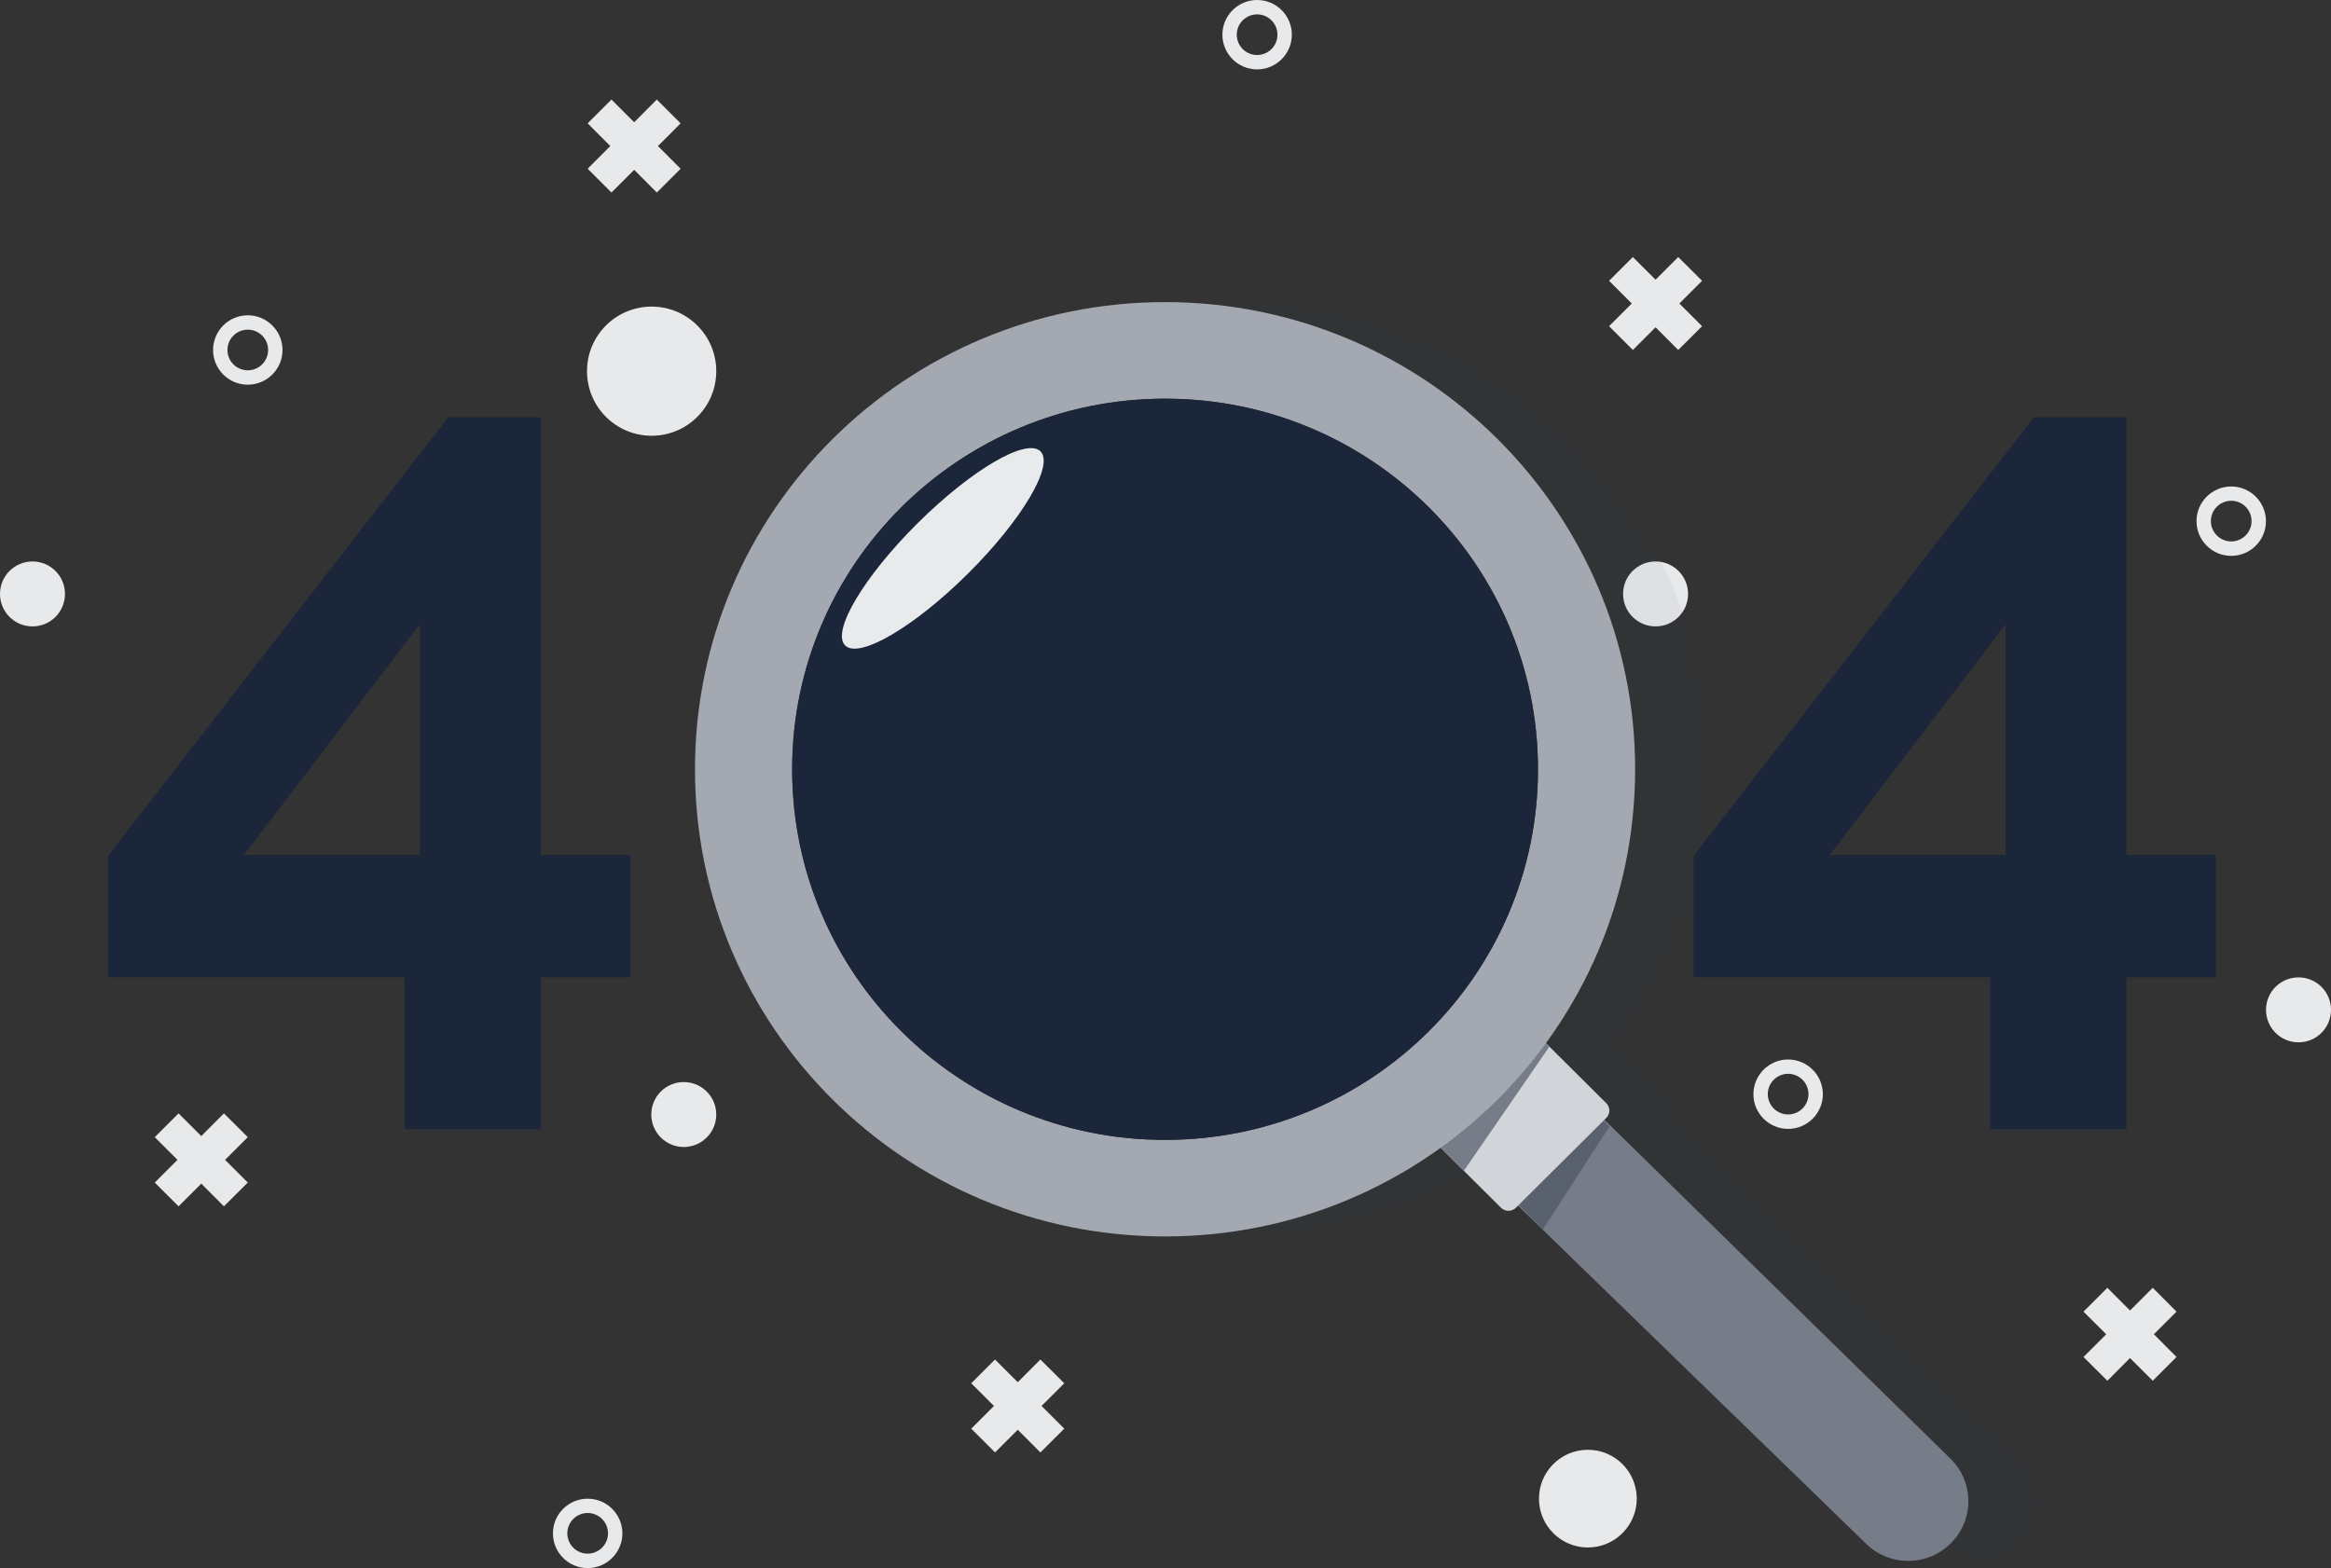  <svg width="324" height="218" viewBox="0 0 324 218" fill="none" xmlns="http://www.w3.org/2000/svg">
  <rect x="0" y="0" width="324" height="218" fill="#333333" stroke="none"/>
  <path d="M236.583 39.038L233.266 35.733L230.118 38.888L226.961 35.733L223.654 39.038L226.811 42.194L223.654 45.35L226.961 48.655L230.118 45.499L233.266 48.655L236.583 45.35L233.426 42.194L236.583 39.038Z" fill="#E8E9EB"/>
  <path d="M34.441 158.09L31.124 154.784L27.977 157.94L24.819 154.784L21.512 158.09L24.67 161.246L21.512 164.401L24.819 167.707L27.977 164.551L31.124 167.707L34.441 164.401L31.284 161.246L34.441 158.09Z" fill="#E8E9EB"/>
  <path d="M147.929 192.306L144.612 189L141.465 192.156L138.307 189L135 192.306L138.157 195.461L135 198.617L138.307 201.923L141.465 198.767L144.612 201.923L147.929 198.617L144.772 195.461L147.929 192.306Z" fill="#E8E9EB"/>
  <path d="M94.601 17.147L91.294 13.842L88.147 16.997L84.989 13.842L81.682 17.147L84.829 20.303L81.682 23.459L84.989 26.765L88.147 23.609L91.294 26.765L94.601 23.459L91.454 20.303L94.601 17.147Z" fill="#E8E9EB"/>
  <path d="M302.528 182.347L299.221 179.032L296.063 182.188L292.916 179.032L289.599 182.347L292.756 185.493L289.599 188.649L292.916 191.955L296.063 188.799L299.221 191.955L302.528 188.649L299.38 185.493L302.528 182.347Z" fill="#E8E9EB"/>
  <path d="M34.441 53.479C31.774 53.479 29.616 51.312 29.616 48.655C29.616 45.989 31.784 43.832 34.441 43.832C37.099 43.832 39.267 45.999 39.267 48.655C39.267 51.322 37.099 53.479 34.441 53.479ZM34.441 45.829C32.883 45.829 31.614 47.097 31.614 48.655C31.614 50.213 32.883 51.482 34.441 51.482C36 51.482 37.269 50.213 37.269 48.655C37.269 47.097 36 45.829 34.441 45.829Z" fill="#E8E9EB"/>
  <path d="M174.734 9.647C172.067 9.647 169.908 7.48 169.908 4.824C169.908 2.167 172.077 0 174.734 0C177.402 0 179.56 2.167 179.56 4.824C179.56 7.48 177.392 9.647 174.734 9.647ZM174.734 1.997C173.176 1.997 171.907 3.266 171.907 4.824C171.907 6.382 173.176 7.65 174.734 7.65C176.293 7.65 177.562 6.382 177.562 4.824C177.562 3.266 176.293 1.997 174.734 1.997Z" fill="#E8E9EB"/>
  <path d="M310.132 77.277C307.464 77.277 305.306 75.11 305.306 72.454C305.306 69.787 307.474 67.63 310.132 67.63C312.789 67.63 314.958 69.797 314.958 72.454C314.968 75.11 312.799 77.277 310.132 77.277ZM310.132 69.618C308.573 69.618 307.304 70.886 307.304 72.444C307.304 74.002 308.573 75.27 310.132 75.27C311.69 75.27 312.959 74.002 312.959 72.444C312.959 70.886 311.7 69.618 310.132 69.618Z" fill="#E8E9EB"/>
  <path d="M248.543 156.941C245.875 156.941 243.717 154.774 243.717 152.118C243.717 149.461 245.885 147.294 248.543 147.294C251.201 147.294 253.369 149.461 253.369 152.118C253.369 154.774 251.201 156.941 248.543 156.941ZM248.543 149.282C246.984 149.282 245.715 150.55 245.715 152.108C245.715 153.666 246.984 154.934 248.543 154.934C250.101 154.934 251.37 153.666 251.37 152.108C251.37 150.55 250.101 149.282 248.543 149.282Z" fill="#E8E9EB"/>
  <path d="M81.682 218C79.014 218 76.856 215.833 76.856 213.176C76.856 210.51 79.024 208.353 81.682 208.353C84.35 208.353 86.508 210.52 86.508 213.176C86.508 215.833 84.34 218 81.682 218ZM81.682 210.34C80.123 210.34 78.854 211.609 78.854 213.166C78.854 214.724 80.123 215.993 81.682 215.993C83.241 215.993 84.51 214.724 84.51 213.166C84.51 211.609 83.241 210.34 81.682 210.34Z" fill="#E8E9EB"/>
  <path d="M90.575 60.58C95.536 60.58 99.557 56.56 99.557 51.602C99.557 46.643 95.536 42.623 90.575 42.623C85.614 42.623 81.592 46.643 81.592 51.602C81.592 56.56 85.614 60.58 90.575 60.58Z" fill="#E8E9EB"/>
  <path d="M95.041 159.458C97.535 159.458 99.557 157.437 99.557 154.944C99.557 152.451 97.535 150.43 95.041 150.43C92.547 150.43 90.525 152.451 90.525 154.944C90.525 157.437 92.547 159.458 95.041 159.458Z" fill="#E8E9EB"/>
  <path d="M324 140.393C324 142.89 321.982 144.907 319.484 144.907C316.986 144.907 314.968 142.89 314.968 140.393C314.968 137.897 316.986 135.879 319.484 135.879C321.982 135.879 324 137.897 324 140.393Z" fill="#E8E9EB"/>
  <path d="M9.032 82.57C9.032 85.067 7.014 87.084 4.516 87.084C2.018 87.084 0 85.067 0 82.57C0 80.074 2.018 78.056 4.516 78.056C7.014 78.056 9.032 80.074 9.032 82.57Z" fill="#E8E9EB"/>
  <path d="M234.635 82.57C234.635 85.067 232.616 87.084 230.118 87.084C227.62 87.084 225.602 85.067 225.602 82.57C225.602 80.074 227.62 78.056 230.118 78.056C232.606 78.056 234.635 80.074 234.635 82.57Z" fill="#E8E9EB"/>
  <path d="M220.706 215.134C224.459 215.134 227.501 212.093 227.501 208.343C227.501 204.592 224.459 201.552 220.706 201.552C216.954 201.552 213.912 204.592 213.912 208.343C213.912 212.093 216.954 215.134 220.706 215.134Z" fill="#E8E9EB"/>
  <g opacity="0.05">
    <path d="M281.555 202.831L226.3 148.715L214.259 160.683L269.735 214.569C273.187 218 278.856 217.771 282.006 214.061C284.836 210.769 284.625 205.882 281.555 202.831Z" fill="#1B263B"/>
    <path d="M207.958 156.893L219.045 167.914C219.607 168.472 220.53 168.472 221.092 167.914L233.674 155.407C234.236 154.849 234.236 153.931 233.674 153.373L222.587 142.352L207.958 156.893Z" fill="#1B263B"/>
    <path d="M224.343 144.097L225.758 145.504L213.868 162.768L208.641 157.571L224.343 144.097Z" fill="#1B263B"/>
    <path opacity="0.64" d="M221.494 167.545L233.303 155.806L234.106 156.604L224.875 170.906L221.494 167.545Z" fill="#1B263B"/>
    <path d="M172.339 42C136.258 42 107 71.072 107 106.947C107 142.821 136.248 171.893 172.339 171.893C208.43 171.893 237.678 142.821 237.678 106.947C237.678 71.072 208.42 42 172.339 42ZM172.339 158.469C143.713 158.469 120.505 135.401 120.505 106.947C120.505 78.493 143.713 55.424 172.339 55.424C200.965 55.424 224.173 78.493 224.173 106.947C224.173 135.401 200.965 158.469 172.339 158.469Z" fill="#1B263B"/>
    <path d="M172.339 158.469C200.966 158.469 224.173 135.402 224.173 106.947C224.173 78.492 200.966 55.424 172.339 55.424C143.712 55.424 120.505 78.492 120.505 106.947C120.505 135.402 143.712 158.469 172.339 158.469Z" fill="#1B263B"/>
    <path d="M137.934 72.748C130.439 80.198 125.933 87.808 127.87 89.733C129.806 91.657 137.462 87.179 144.957 79.729C152.452 72.279 156.957 64.669 155.021 62.745C153.084 60.82 145.429 65.298 137.934 72.748Z" fill="#1B263B"/>
  </g>
  <path d="M56.238 156.99V135.862H15V118.986L62.309 58H75.16V118.846H87.591V135.872H75.16V157H56.238V156.99ZM33.922 118.846H58.355V86.788L33.922 118.846Z" fill="#1B263B"/>
  <path d="M276.647 156.99V135.862H235.409V118.986L282.718 58H295.569V118.846H308V135.872H295.569V157H276.647V156.99ZM254.341 118.846H278.774V86.788L254.341 118.846Z" fill="#1B263B"/>
  <path d="M271.155 202.831L215.9 148.715L203.859 160.683L259.335 214.569C262.787 218 268.456 217.771 271.606 214.061C274.436 210.769 274.225 205.882 271.155 202.831Z" fill="#767D89"/>
  <path d="M197.558 156.893L208.645 167.914C209.207 168.472 210.13 168.472 210.692 167.914L223.275 155.407C223.836 154.849 223.836 153.931 223.275 153.373L212.187 142.352L197.558 156.893Z" fill="#D1D4D8"/>
  <path d="M213.943 144.097L215.358 145.504L203.468 162.768L198.241 157.571L213.943 144.097Z" fill="#767D89"/>
  <path opacity="0.64" d="M211.094 167.545L222.903 155.806L223.706 156.604L214.475 170.906L211.094 167.545Z" fill="#495162"/>
  <path d="M161.939 42C125.858 42 96.6 71.072 96.6 106.947C96.6 142.821 125.848 171.893 161.939 171.893C198.03 171.893 227.278 142.821 227.278 106.947C227.278 71.072 198.02 42 161.939 42ZM161.939 158.469C133.313 158.469 110.105 135.401 110.105 106.947C110.105 78.493 133.313 55.424 161.939 55.424C190.565 55.424 213.773 78.493 213.773 106.947C213.773 135.401 190.565 158.469 161.939 158.469Z" fill="#A4A8B1"/>
  <path d="M161.939 158.469C190.566 158.469 213.773 135.402 213.773 106.947C213.773 78.492 190.566 55.424 161.939 55.424C133.312 55.424 110.105 78.492 110.105 106.947C110.105 135.402 133.312 158.469 161.939 158.469Z" fill="#1B263B"/>
  <path d="M127.534 72.748C120.039 80.198 115.534 87.808 117.47 89.733C119.407 91.657 127.062 87.179 134.557 79.729C142.052 72.279 146.558 64.669 144.621 62.745C142.685 60.82 135.029 65.298 127.534 72.748Z" fill="white" fill-opacity="0.9"/>
</svg>